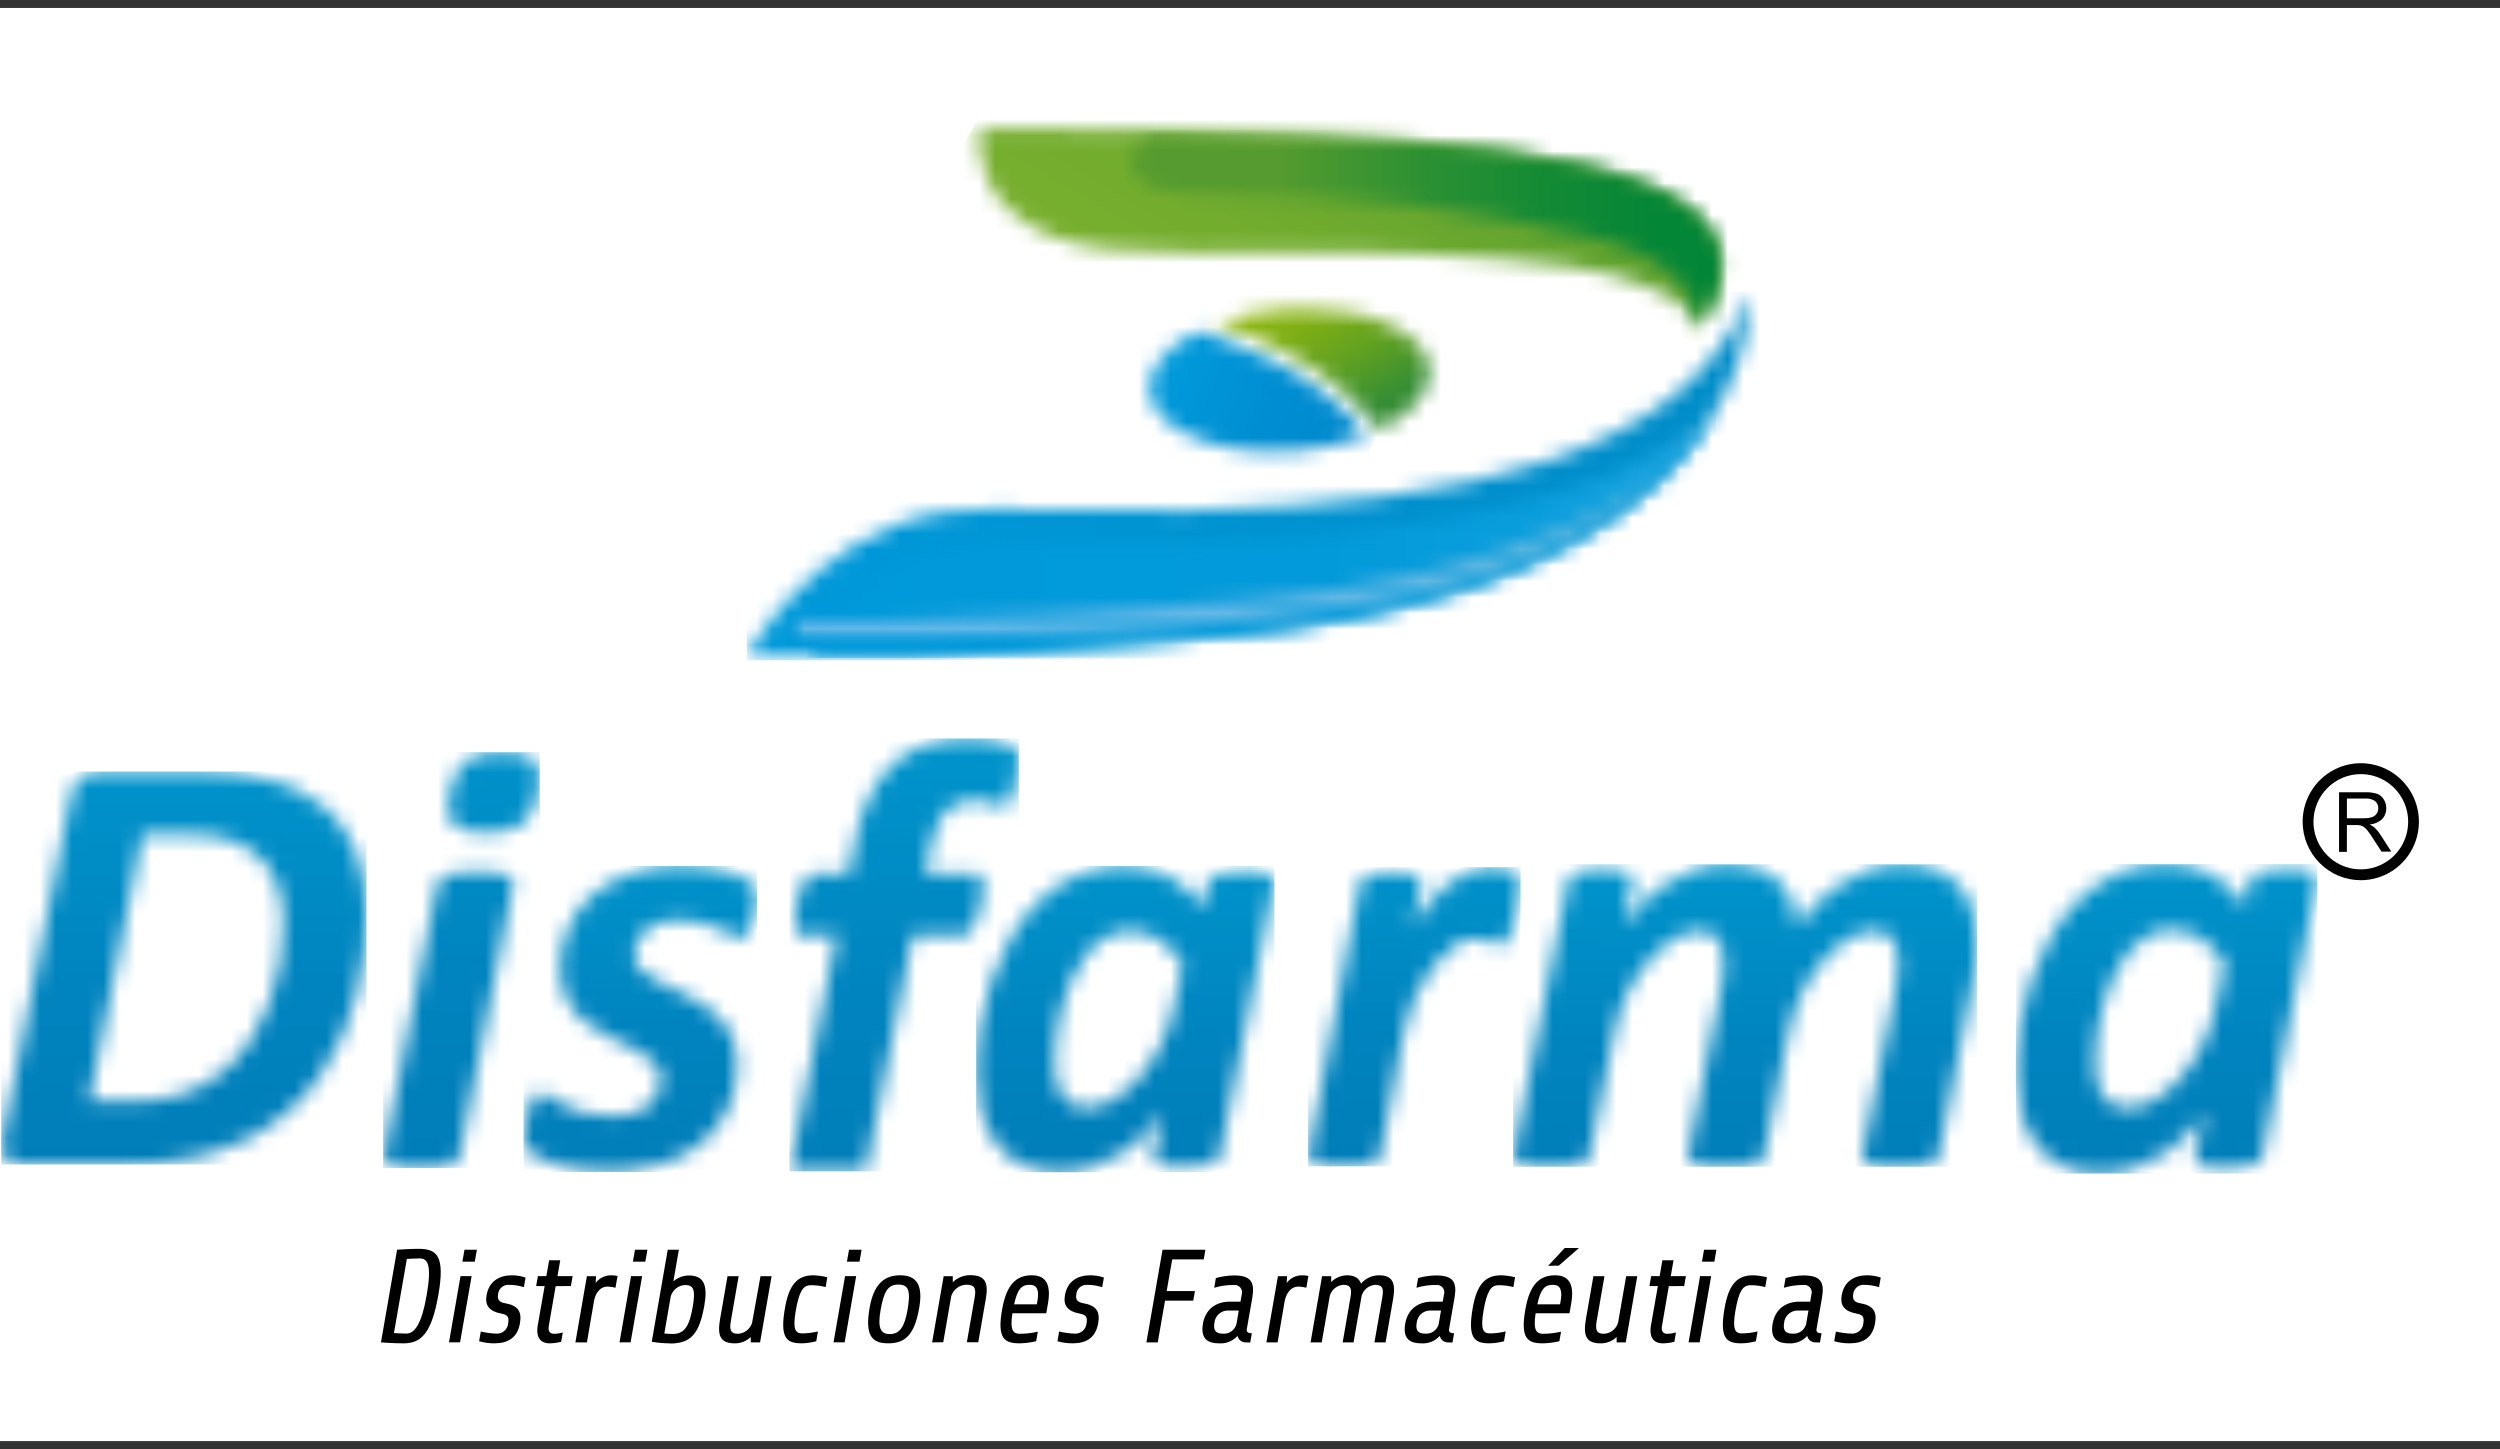 <svg width="157" height="91" viewBox="0 0 157 91" fill="none" xmlns="http://www.w3.org/2000/svg">
<rect x="0" y="0" width="157" height="91" fill="#333333" stroke="none"/>
<rect width="157" height="90" transform="translate(0 0.5)" fill="white"/>
<g clip-path="url(#clip0_275_6466)">
<mask id="mask0_275_6466" style="mask-type:luminance" maskUnits="userSpaceOnUse" x="-89" y="-119" width="330" height="331">
<path d="M240.189 -118.979H-88.189V211.401H240.189V-118.979Z" fill="white"/>
</mask>
<g mask="url(#mask0_275_6466)">
<mask id="mask1_275_6466" style="mask-type:luminance" maskUnits="userSpaceOnUse" x="72" y="20" width="14" height="9">
<path d="M72.169 24.527C72.349 26.988 76.441 28.692 81.303 28.331C82.86 28.228 84.392 27.893 85.852 27.338C82.632 23.078 76.762 21.219 75.237 20.794C73.266 21.761 72.073 23.116 72.172 24.527" fill="white"/>
</mask>
<g mask="url(#mask1_275_6466)">
<path d="M74.431 15.569L69.106 27.338L83.479 33.922L88.804 22.154L74.431 15.569Z" fill="url(#paint0_linear_275_6466)"/>
</g>
<mask id="mask2_275_6466" style="mask-type:luminance" maskUnits="userSpaceOnUse" x="76" y="19" width="14" height="9">
<path d="M80.65 19.415C79.199 19.514 77.768 19.81 76.397 20.296C83.96 22.732 86.591 27.005 86.596 27.01C88.632 26.041 89.88 24.66 89.783 23.217C89.619 20.977 86.219 19.365 81.942 19.365C81.52 19.365 81.089 19.381 80.65 19.413" fill="white"/>
</mask>
<g mask="url(#mask2_275_6466)">
<path d="M86.515 13.49L73.106 21.279L79.769 32.891L93.179 25.102L86.515 13.49Z" fill="url(#paint1_linear_275_6466)"/>
</g>
<mask id="mask3_275_6466" style="mask-type:luminance" maskUnits="userSpaceOnUse" x="46" y="18" width="64" height="24">
<path d="M74.848 32.04C71.989 32.117 69.283 32.065 66.892 32.012C63.529 31.937 60.793 31.862 59.136 32.15C50.904 33.595 46.9 41.194 46.9 41.194C62.126 41.471 67.26 40.586 73.978 40.15C111.573 37.701 109.857 18.321 109.857 18.321C106.135 28.75 91.573 31.587 74.848 32.04Z" fill="white"/>
</mask>
<g mask="url(#mask3_275_6466)">
<path d="M111.571 18.321H46.9V41.471H111.571V18.321Z" fill="url(#paint2_linear_275_6466)"/>
</g>
<mask id="mask4_275_6466" style="mask-type:luminance" maskUnits="userSpaceOnUse" x="50" y="25" width="58" height="17">
<path d="M75.299 34.058C72.471 34.166 69.796 34.13 67.442 34.095C64.246 34.047 61.645 34.001 60.067 34.316C55.106 35.3 52.186 38.767 50.699 41.245C63.046 41.322 67.862 40.549 73.979 40.143C95.814 38.723 104.389 31.593 107.743 25.862C100.956 31.796 87.937 33.571 75.303 34.058" fill="white"/>
</mask>
<g mask="url(#mask4_275_6466)">
<path d="M107.739 25.862H50.699V41.319H107.739V25.862Z" fill="url(#paint3_linear_275_6466)"/>
</g>
<mask id="mask5_275_6466" style="mask-type:luminance" maskUnits="userSpaceOnUse" x="49" y="28" width="57" height="13">
<path d="M78.148 37.716C58.277 39.397 50.127 38.952 50.127 38.952L49.406 40.09C49.406 40.09 63.59 40.569 78.201 38.917C86.605 37.967 97.621 36.542 105.005 28.937C103.692 30.23 96.741 36.146 78.144 37.716M105.005 28.937C105.169 28.776 105.246 28.686 105.246 28.686L105.005 28.937Z" fill="white"/>
</mask>
<g mask="url(#mask5_275_6466)">
<mask id="mask6_275_6466" style="mask-type:luminance" maskUnits="userSpaceOnUse" x="49" y="28" width="57" height="13">
<path d="M105.25 28.686H49.41V40.569H105.25V28.686Z" fill="white"/>
</mask>
<g mask="url(#mask6_275_6466)">
<mask id="mask7_275_6466" style="mask-type:luminance" maskUnits="userSpaceOnUse" x="49" y="28" width="57" height="13">
<path d="M105.25 28.686H49.41V40.569H105.25V28.686Z" fill="white"/>
</mask>
<g mask="url(#mask7_275_6466)">
<path d="M105.25 28.686H49.41V40.569H105.25V28.686Z" fill="url(#paint4_linear_275_6466)"/>
</g>
</g>
</g>
<mask id="mask8_275_6466" style="mask-type:luminance" maskUnits="userSpaceOnUse" x="61" y="8" width="48" height="13">
<path d="M61.551 8.068C61.551 8.171 61.093 10.848 63.16 12.94C66.406 16.224 70.798 15.966 83.27 15.849C91.066 15.779 98.907 16.592 101.162 17.241C107.789 19.151 106.416 21.089 106.635 20.765C112.568 11.649 99.814 9.312 82.015 8.475C74.371 8.121 67.116 8.07 63.661 8.07C62.326 8.07 61.56 8.07 61.56 8.07" fill="white"/>
</mask>
<g mask="url(#mask8_275_6466)">
<path d="M73.95 -14.359L55.477 17.833L99.683 43.511L118.157 11.319L73.95 -14.359Z" fill="url(#paint5_linear_275_6466)"/>
</g>
<mask id="mask9_275_6466" style="mask-type:luminance" maskUnits="userSpaceOnUse" x="71" y="8" width="38" height="13">
<path d="M76 12.198C86.108 12.187 92.697 13.255 99.687 14.806C106.785 16.383 106.732 19.871 106.607 20.704C106.607 20.801 106.581 20.823 106.623 20.757C112.555 11.64 99.801 9.304 82.003 8.467C78.524 8.306 75.127 8.207 72.13 8.147C70.621 9.958 69.965 12.204 76 12.198Z" fill="white"/>
</mask>
<g mask="url(#mask9_275_6466)">
<mask id="mask10_275_6466" style="mask-type:luminance" maskUnits="userSpaceOnUse" x="69" y="8" width="44" height="13">
<path d="M112.55 8.147H69.959V20.823H112.55V8.147Z" fill="white"/>
</mask>
<g mask="url(#mask10_275_6466)">
<mask id="mask11_275_6466" style="mask-type:luminance" maskUnits="userSpaceOnUse" x="69" y="8" width="44" height="13">
<path d="M112.55 8.147H69.959V20.823H112.55V8.147Z" fill="white"/>
</mask>
<g mask="url(#mask11_275_6466)">
<path d="M112.55 8.147H69.959V20.823H112.55V8.147Z" fill="url(#paint6_linear_275_6466)"/>
</g>
</g>
</g>
<mask id="mask12_275_6466" style="mask-type:luminance" maskUnits="userSpaceOnUse" x="0" y="48" width="24" height="26">
<path d="M8.948 52.378H11.546C12.812 52.378 13.82 52.519 14.572 52.799C15.267 53.043 15.899 53.441 16.422 53.962C16.904 54.462 17.261 55.071 17.463 55.737C17.683 56.459 17.792 57.211 17.785 57.966C17.784 58.81 17.714 59.652 17.577 60.484C17.438 61.35 17.212 62.2 16.905 63.021C16.594 63.847 16.193 64.636 15.71 65.373C15.225 66.115 14.63 66.777 13.945 67.338C13.231 67.92 12.422 68.373 11.555 68.677C10.475 69.029 9.343 69.193 8.208 69.164H5.592L8.948 52.378ZM6.294 48.451C5.866 48.443 5.447 48.574 5.099 48.824C4.73 49.124 4.494 49.558 4.442 50.033L0.149 71.54C0.087 71.79 0.077 72.049 0.121 72.302C0.153 72.485 0.239 72.655 0.366 72.789C0.492 72.914 0.65 73.003 0.821 73.047C1.01 73.099 1.204 73.124 1.399 73.124H7.641C9.143 73.146 10.643 73.005 12.115 72.703C13.284 72.456 14.417 72.066 15.491 71.54C16.448 71.066 17.338 70.466 18.138 69.756C18.881 69.095 19.546 68.349 20.119 67.534C20.669 66.752 21.136 65.915 21.514 65.036C21.881 64.181 22.179 63.297 22.404 62.393C22.62 61.538 22.779 60.669 22.877 59.792C22.97 58.988 23.018 58.179 23.02 57.369C23.044 56.052 22.821 54.742 22.363 53.508C21.947 52.426 21.27 51.466 20.393 50.713C19.43 49.92 18.311 49.342 17.109 49.017C15.811 48.639 14.2 48.448 12.273 48.445L6.294 48.451Z" fill="white"/>
</mask>
<g mask="url(#mask12_275_6466)">
<path d="M23.019 48.453H0.074V73.13H23.019V48.453Z" fill="url(#paint7_linear_275_6466)"/>
</g>
<mask id="mask13_275_6466" style="mask-type:luminance" maskUnits="userSpaceOnUse" x="24" y="47" width="10" height="27">
<path d="M28.832 54.801C28.574 54.828 28.319 54.882 28.072 54.964C27.91 55.014 27.761 55.099 27.634 55.213C27.543 55.304 27.479 55.421 27.453 55.548L24.086 72.582C24.059 72.695 24.073 72.814 24.125 72.917C24.204 73.035 24.322 73.12 24.458 73.157C24.686 73.233 24.922 73.281 25.161 73.3C25.543 73.337 25.928 73.353 26.312 73.349C26.7 73.352 27.087 73.336 27.473 73.3C27.734 73.28 27.992 73.232 28.243 73.157C28.406 73.113 28.556 73.031 28.681 72.917C28.773 72.826 28.836 72.709 28.863 72.582L32.23 55.548C32.255 55.435 32.242 55.317 32.19 55.213C32.111 55.094 31.994 55.006 31.857 54.964C31.631 54.88 31.395 54.825 31.155 54.801C30.772 54.759 30.388 54.74 30.003 54.744C29.612 54.74 29.221 54.759 28.832 54.801ZM30.156 47.374C29.817 47.45 29.498 47.6 29.224 47.815C28.964 48.026 28.756 48.294 28.615 48.599C28.445 48.971 28.324 49.364 28.254 49.768C28.159 50.16 28.12 50.562 28.138 50.964C28.149 51.251 28.253 51.526 28.433 51.748C28.639 51.962 28.905 52.105 29.195 52.158C29.623 52.251 30.06 52.293 30.498 52.284C30.958 52.292 31.417 52.25 31.868 52.158C32.206 52.09 32.524 51.946 32.799 51.737C33.061 51.528 33.27 51.26 33.41 50.953C33.578 50.571 33.699 50.169 33.771 49.757C33.852 49.373 33.887 48.98 33.876 48.588C33.868 48.302 33.767 48.026 33.589 47.804C33.387 47.581 33.12 47.427 32.827 47.363C32.4 47.264 31.963 47.219 31.525 47.229C31.065 47.221 30.606 47.266 30.156 47.363" fill="white"/>
</mask>
<g mask="url(#mask13_275_6466)">
<path d="M33.896 47.237H24.062V73.346H33.896V47.237Z" fill="url(#paint8_linear_275_6466)"/>
</g>
<mask id="mask14_275_6466" style="mask-type:luminance" maskUnits="userSpaceOnUse" x="32" y="54" width="16" height="20">
<path d="M39.575 54.874C38.699 55.166 37.887 55.626 37.185 56.228C36.542 56.787 36.03 57.482 35.685 58.264C35.34 59.058 35.165 59.916 35.173 60.783C35.147 61.5 35.307 62.211 35.637 62.847C35.934 63.377 36.331 63.844 36.806 64.222C37.278 64.594 37.792 64.908 38.338 65.157C38.888 65.413 39.396 65.66 39.871 65.902C40.292 66.112 40.685 66.375 41.04 66.684C41.192 66.82 41.312 66.989 41.392 67.177C41.472 67.365 41.511 67.569 41.504 67.774C41.506 68.082 41.445 68.387 41.325 68.671C41.198 68.959 41.006 69.214 40.764 69.415C40.482 69.647 40.156 69.82 39.805 69.922C39.364 70.05 38.907 70.111 38.448 70.102C37.816 70.118 37.186 70.037 36.578 69.864C36.143 69.732 35.721 69.56 35.317 69.349C35.028 69.198 34.749 69.029 34.481 68.842C34.312 68.71 34.106 68.634 33.892 68.622C33.836 68.626 33.781 68.643 33.731 68.671C33.682 68.699 33.64 68.738 33.608 68.785C33.506 68.916 33.424 69.061 33.362 69.215C33.282 69.406 33.215 69.603 33.163 69.805C33.106 70.025 33.054 70.245 33.01 70.455C32.966 70.664 32.933 70.869 32.916 71.047C32.898 71.193 32.889 71.34 32.887 71.488C32.883 71.637 32.905 71.787 32.953 71.928C33.003 72.05 33.077 72.161 33.172 72.252C33.38 72.432 33.61 72.585 33.855 72.71C34.208 72.896 34.58 73.044 34.965 73.15C35.451 73.289 35.945 73.397 36.445 73.474C38.166 73.739 39.924 73.612 41.589 73.102C42.525 72.804 43.395 72.328 44.151 71.699C44.836 71.115 45.381 70.384 45.745 69.558C46.117 68.714 46.305 67.799 46.296 66.876C46.322 66.158 46.158 65.447 45.821 64.814C45.514 64.277 45.107 63.804 44.624 63.42C44.146 63.039 43.624 62.718 43.069 62.464C42.51 62.211 41.992 61.967 41.513 61.73C41.086 61.524 40.684 61.268 40.315 60.968C40.164 60.852 40.041 60.701 39.957 60.529C39.873 60.357 39.83 60.167 39.831 59.975C39.831 59.679 39.892 59.386 40.011 59.116C40.132 58.848 40.311 58.61 40.534 58.42C40.788 58.207 41.081 58.048 41.397 57.951C41.781 57.831 42.181 57.773 42.583 57.779C43.086 57.771 43.587 57.829 44.074 57.951C44.454 58.05 44.825 58.181 45.184 58.343C45.502 58.488 45.769 58.623 45.992 58.744C46.167 58.851 46.365 58.913 46.57 58.924C46.721 58.924 46.857 58.814 46.977 58.592C47.11 58.34 47.215 58.074 47.29 57.799C47.378 57.502 47.444 57.198 47.489 56.891C47.528 56.667 47.55 56.441 47.557 56.213C47.569 56.094 47.556 55.973 47.518 55.859C47.481 55.745 47.419 55.641 47.338 55.552C47.154 55.374 46.939 55.232 46.703 55.134C46.366 54.978 46.017 54.85 45.659 54.751C45.217 54.628 44.767 54.535 44.313 54.473C43.8 54.404 43.283 54.369 42.765 54.37C41.682 54.353 40.605 54.518 39.575 54.856" fill="white"/>
</mask>
<g mask="url(#mask14_275_6466)">
<path d="M47.549 54.387H32.877V73.598H47.549V54.387Z" fill="url(#paint9_linear_275_6466)"/>
</g>
<mask id="mask15_275_6466" style="mask-type:luminance" maskUnits="userSpaceOnUse" x="61" y="54" width="20" height="20">
<path d="M67.226 69.305C66.974 69.146 66.765 68.926 66.62 68.664C66.46 68.38 66.354 68.07 66.307 67.748C66.248 67.387 66.219 67.023 66.222 66.657C66.224 66.086 66.265 65.515 66.344 64.948C66.426 64.328 66.552 63.714 66.723 63.111C66.896 62.512 67.116 61.927 67.38 61.363C67.62 60.834 67.922 60.337 68.282 59.883C68.606 59.469 69.006 59.122 69.459 58.858C69.905 58.604 70.409 58.472 70.922 58.477C71.584 58.463 72.235 58.646 72.793 59.004C73.392 59.416 73.894 59.954 74.265 60.581L73.724 63.171C73.554 64.031 73.27 64.863 72.879 65.647C72.521 66.377 72.07 67.058 71.539 67.673C71.073 68.218 70.521 68.683 69.906 69.049C69.391 69.367 68.801 69.542 68.196 69.556C67.857 69.57 67.52 69.487 67.226 69.316M67.599 54.999C66.718 55.392 65.914 55.939 65.223 56.614C64.525 57.3 63.926 58.083 63.446 58.938C62.956 59.804 62.549 60.716 62.231 61.66C61.918 62.583 61.683 63.53 61.528 64.492C61.386 65.361 61.313 66.24 61.309 67.12C61.302 67.939 61.383 68.757 61.552 69.558C61.711 70.299 62.008 71.003 62.428 71.633C62.837 72.242 63.392 72.738 64.041 73.076C64.828 73.458 65.696 73.642 66.57 73.611C67.297 73.612 68.02 73.489 68.706 73.247C69.37 73.018 70.004 72.71 70.596 72.329C71.139 71.983 71.637 71.569 72.078 71.098C72.446 70.717 72.754 70.282 72.99 69.807L72.459 72.54C72.431 72.658 72.441 72.781 72.487 72.893C72.551 73.006 72.656 73.089 72.78 73.124C72.975 73.189 73.176 73.231 73.38 73.247C73.699 73.276 74.019 73.289 74.339 73.285C74.905 73.31 75.471 73.252 76.02 73.113C76.368 72.999 76.568 72.809 76.618 72.54L80.013 55.462C80.041 55.349 80.027 55.23 79.974 55.127C79.905 55.022 79.801 54.944 79.681 54.907C79.487 54.839 79.287 54.794 79.083 54.773C78.767 54.738 78.45 54.722 78.133 54.724C77.567 54.7 77.001 54.758 76.452 54.896C76.103 55.013 75.902 55.202 75.852 55.471L75.547 56.98C74.992 56.187 74.265 55.53 73.422 55.059C72.56 54.607 71.6 54.38 70.628 54.398C69.588 54.38 68.555 54.585 67.599 54.999Z" fill="white"/>
</mask>
<g mask="url(#mask15_275_6466)">
<path d="M80.038 54.387H61.301V73.615H80.038V54.387Z" fill="url(#paint10_linear_275_6466)"/>
</g>
<mask id="mask16_275_6466" style="mask-type:luminance" maskUnits="userSpaceOnUse" x="82" y="54" width="14" height="20">
<path d="M92.233 54.744C91.762 54.946 91.32 55.211 90.92 55.532C90.478 55.885 90.074 56.283 89.713 56.72C89.331 57.185 88.996 57.688 88.715 58.222L89.219 55.524C89.244 55.413 89.235 55.297 89.192 55.191C89.136 55.087 89.043 55.009 88.932 54.971C88.755 54.903 88.57 54.859 88.382 54.839C88.081 54.804 87.777 54.789 87.474 54.792C87.165 54.79 86.855 54.805 86.548 54.839C86.334 54.861 86.123 54.905 85.917 54.971C85.778 55.012 85.651 55.088 85.547 55.191C85.464 55.285 85.408 55.4 85.385 55.524L82.183 72.483C82.157 72.595 82.17 72.712 82.22 72.816C82.292 72.931 82.403 73.016 82.533 73.054C82.749 73.128 82.973 73.175 83.201 73.195C83.564 73.231 83.93 73.248 84.295 73.243C84.661 73.246 85.026 73.23 85.39 73.195C85.637 73.174 85.881 73.126 86.119 73.054C86.273 73.008 86.415 72.927 86.532 72.816C86.62 72.724 86.679 72.608 86.703 72.483L88.144 64.865C88.424 63.368 89.047 61.959 89.965 60.748C90.338 60.252 90.781 59.814 91.279 59.446C91.654 59.147 92.114 58.974 92.592 58.951C92.775 58.949 92.957 58.972 93.133 59.019C93.288 59.063 93.431 59.107 93.571 59.151C93.711 59.195 93.823 59.239 93.93 59.286C94.032 59.329 94.142 59.351 94.254 59.352C94.385 59.352 94.508 59.261 94.624 59.085C94.754 58.87 94.857 58.64 94.93 58.4C95.02 58.123 95.099 57.821 95.171 57.499C95.243 57.178 95.305 56.863 95.353 56.559C95.401 56.255 95.436 55.988 95.46 55.761C95.484 55.535 95.497 55.374 95.497 55.286C95.508 55.156 95.469 55.026 95.388 54.925C95.298 54.85 95.198 54.789 95.09 54.744C94.949 54.682 94.802 54.635 94.652 54.601C94.49 54.563 94.317 54.532 94.131 54.506C93.949 54.482 93.765 54.469 93.582 54.469C93.118 54.473 92.659 54.569 92.233 54.753" fill="white"/>
</mask>
<g mask="url(#mask16_275_6466)">
<path d="M95.492 54.46H82.148V73.25H95.492V54.46Z" fill="url(#paint11_linear_275_6466)"/>
</g>
<mask id="mask17_275_6466" style="mask-type:luminance" maskUnits="userSpaceOnUse" x="95" y="54" width="30" height="20">
<path d="M117.375 54.632C116.727 54.862 116.109 55.169 115.532 55.546C114.978 55.905 114.464 56.324 113.999 56.794C113.58 57.214 113.205 57.676 112.883 58.175C112.838 57.647 112.718 57.128 112.528 56.634C112.35 56.169 112.077 55.746 111.727 55.394C111.346 55.024 110.89 54.742 110.39 54.568C109.772 54.357 109.123 54.257 108.472 54.27C107.766 54.269 107.066 54.389 106.401 54.625C105.749 54.853 105.127 55.16 104.549 55.539C103.997 55.899 103.487 56.321 103.029 56.797C102.624 57.213 102.266 57.673 101.961 58.169L102.515 55.347C102.539 55.239 102.53 55.125 102.489 55.022C102.428 54.912 102.329 54.83 102.211 54.79C102.023 54.722 101.827 54.677 101.628 54.656C101.309 54.62 100.987 54.604 100.665 54.607C100.337 54.605 100.009 54.621 99.682 54.656C99.455 54.679 99.231 54.724 99.012 54.79C98.867 54.832 98.736 54.912 98.631 55.022C98.548 55.117 98.492 55.233 98.469 55.358L95.046 72.507C95.018 72.62 95.031 72.739 95.083 72.842C95.162 72.96 95.281 73.046 95.418 73.082C95.647 73.159 95.884 73.207 96.125 73.228C96.422 73.258 96.808 73.276 97.278 73.276C97.749 73.276 98.126 73.258 98.443 73.228C98.705 73.205 98.964 73.157 99.216 73.082C99.378 73.037 99.528 72.955 99.654 72.842C99.747 72.752 99.81 72.635 99.835 72.507L101.394 64.746C101.556 63.903 101.836 63.087 102.226 62.323C102.585 61.603 103.034 60.931 103.561 60.325C104.016 59.796 104.547 59.34 105.138 58.971C105.61 58.661 106.157 58.488 106.72 58.471C107.281 58.471 107.676 58.654 107.907 59.019C108.149 59.441 108.268 59.924 108.248 60.411C108.248 60.716 108.232 61.022 108.2 61.325C108.17 61.633 108.116 61.938 108.038 62.237L106.016 72.514C106.001 72.57 105.998 72.629 106.006 72.686C106.015 72.744 106.034 72.799 106.064 72.849C106.145 72.964 106.262 73.048 106.396 73.089C106.622 73.165 106.856 73.214 107.093 73.234C107.393 73.265 107.771 73.283 108.231 73.283C108.691 73.283 109.091 73.265 109.404 73.234C109.666 73.211 109.925 73.162 110.177 73.089C110.34 73.045 110.49 72.962 110.615 72.849C110.708 72.758 110.771 72.642 110.797 72.514L112.34 64.746C112.502 63.903 112.782 63.087 113.172 62.323C113.531 61.603 113.98 60.931 114.507 60.325C114.962 59.796 115.493 59.34 116.084 58.971C116.556 58.66 117.105 58.487 117.669 58.471C118.24 58.471 118.638 58.658 118.862 59.028C119.102 59.475 119.217 59.98 119.194 60.488C119.196 60.783 119.177 61.077 119.137 61.369C119.1 61.658 119.054 61.948 119.004 62.25L116.961 72.527C116.942 72.582 116.934 72.64 116.939 72.698C116.944 72.756 116.961 72.812 116.99 72.862C117.071 72.977 117.188 73.061 117.323 73.102C117.552 73.179 117.789 73.228 118.03 73.247C118.336 73.278 118.717 73.296 119.177 73.296C119.637 73.296 120.039 73.278 120.35 73.247C120.612 73.224 120.871 73.175 121.123 73.102C121.29 73.059 121.444 72.977 121.572 72.862C121.665 72.772 121.728 72.655 121.754 72.527L123.853 61.942C123.95 61.482 124.023 61.017 124.072 60.55C124.121 60.111 124.146 59.67 124.149 59.228V59.147C124.151 58.507 124.067 57.87 123.899 57.253C123.747 56.682 123.474 56.151 123.098 55.698C122.702 55.238 122.201 54.882 121.638 54.66C120.921 54.391 120.159 54.264 119.394 54.286C118.698 54.285 118.007 54.405 117.351 54.64" fill="white"/>
</mask>
<g mask="url(#mask17_275_6466)">
<path d="M124.166 54.277H95.023V73.274H124.166V54.277Z" fill="url(#paint12_linear_275_6466)"/>
</g>
<mask id="mask18_275_6466" style="mask-type:luminance" maskUnits="userSpaceOnUse" x="-89" y="-119" width="330" height="331">
<path d="M240.189 -118.979H-88.189V211.401H240.189V-118.979Z" fill="white"/>
</mask>
<g mask="url(#mask18_275_6466)">
<path d="M148.257 55.277C148.979 55.277 149.685 55.061 150.286 54.658C150.887 54.254 151.355 53.68 151.631 53.008C151.907 52.337 151.979 51.598 151.838 50.886C151.697 50.173 151.349 49.518 150.838 49.005C150.327 48.491 149.677 48.141 148.968 48C148.26 47.858 147.525 47.931 146.858 48.21C146.191 48.488 145.621 48.959 145.22 49.564C144.819 50.168 144.605 50.879 144.605 51.605C144.607 52.579 144.992 53.513 145.676 54.201C146.361 54.889 147.289 55.276 148.257 55.277ZM148.257 48.614C148.845 48.614 149.42 48.789 149.909 49.117C150.398 49.446 150.78 49.913 151.005 50.459C151.231 51.006 151.29 51.607 151.175 52.188C151.061 52.768 150.778 53.301 150.362 53.72C149.946 54.138 149.417 54.423 148.84 54.539C148.263 54.654 147.665 54.595 147.122 54.369C146.579 54.143 146.114 53.759 145.787 53.267C145.461 52.775 145.286 52.197 145.286 51.605C145.287 50.813 145.6 50.053 146.157 49.492C146.714 48.931 147.469 48.615 148.257 48.614Z" fill="black"/>
<path d="M147.385 51.815H147.954C148.046 51.811 148.138 51.817 148.228 51.832C148.306 51.852 148.38 51.886 148.447 51.931C148.543 52 148.627 52.084 148.696 52.18C148.791 52.299 148.915 52.471 149.051 52.696L149.557 53.48H150.174L149.517 52.462C149.403 52.28 149.266 52.112 149.11 51.964C149.02 51.89 148.921 51.828 148.815 51.779C149.109 51.757 149.388 51.635 149.605 51.434C149.772 51.255 149.863 51.018 149.859 50.773C149.861 50.575 149.808 50.38 149.706 50.211C149.612 50.049 149.467 49.923 149.294 49.854C149.049 49.778 148.793 49.744 148.537 49.755H146.893V53.499H147.383L147.385 51.815ZM147.385 50.149H148.561C148.776 50.132 148.99 50.192 149.165 50.319C149.227 50.374 149.277 50.441 149.31 50.518C149.343 50.594 149.358 50.676 149.355 50.76C149.356 50.879 149.322 50.995 149.257 51.094C149.187 51.198 149.086 51.275 148.968 51.315C148.798 51.369 148.62 51.392 148.443 51.385H147.385V50.149Z" fill="black"/>
</g>
<mask id="mask19_275_6466" style="mask-type:luminance" maskUnits="userSpaceOnUse" x="126" y="54" width="20" height="20">
<path d="M132.587 69.338C132.332 69.177 132.12 68.954 131.971 68.691C131.813 68.402 131.705 68.089 131.654 67.763C131.596 67.399 131.567 67.031 131.569 66.662C131.572 66.084 131.614 65.506 131.693 64.933C131.777 64.306 131.905 63.686 132.079 63.078C132.25 62.474 132.47 61.885 132.735 61.316C132.977 60.782 133.283 60.279 133.646 59.819C133.976 59.403 134.38 59.053 134.837 58.786C135.287 58.528 135.797 58.394 136.315 58.4C136.983 58.386 137.641 58.571 138.206 58.931C138.81 59.349 139.317 59.893 139.693 60.526L139.156 63.131C138.984 64 138.696 64.842 138.3 65.633C137.938 66.371 137.484 67.058 136.947 67.68C136.478 68.232 135.92 68.701 135.297 69.069C134.776 69.391 134.18 69.568 133.57 69.582C133.227 69.597 132.888 69.513 132.591 69.342M132.965 54.876C132.073 55.272 131.257 55.824 130.557 56.508C129.851 57.2 129.247 57.99 128.762 58.854C128.265 59.73 127.854 60.652 127.534 61.607C127.219 62.54 126.981 63.498 126.822 64.47C126.68 65.348 126.607 66.235 126.604 67.124C126.601 67.956 126.688 68.785 126.862 69.598C127.02 70.346 127.317 71.056 127.738 71.692C128.151 72.309 128.713 72.81 129.371 73.151C130.165 73.538 131.041 73.724 131.923 73.692C132.658 73.693 133.388 73.569 134.082 73.325C134.753 73.094 135.395 72.782 135.993 72.397C136.542 72.047 137.045 71.629 137.49 71.153C137.862 70.768 138.172 70.328 138.412 69.849L137.874 72.611C137.847 72.73 137.857 72.854 137.902 72.968C137.97 73.077 138.076 73.156 138.2 73.188C138.395 73.257 138.598 73.299 138.804 73.314C139.127 73.343 139.451 73.356 139.776 73.353C140.347 73.377 140.918 73.318 141.473 73.179C141.825 73.062 142.026 72.871 142.079 72.6L145.514 55.334C145.541 55.22 145.528 55.1 145.477 54.995C145.408 54.885 145.302 54.803 145.179 54.764C144.983 54.695 144.779 54.649 144.572 54.627C144.254 54.593 143.934 54.578 143.614 54.581C143.042 54.557 142.47 54.615 141.915 54.753C141.563 54.869 141.362 55.063 141.311 55.334L141.004 56.858C140.441 56.057 139.706 55.393 138.852 54.918C137.982 54.463 137.011 54.236 136.03 54.257C134.977 54.239 133.933 54.446 132.965 54.865" fill="white"/>
</mask>
<g mask="url(#mask19_275_6466)">
<path d="M145.532 54.27H126.598V73.699H145.532V54.27Z" fill="url(#paint13_linear_275_6466)"/>
</g>
<mask id="mask20_275_6466" style="mask-type:luminance" maskUnits="userSpaceOnUse" x="49" y="46" width="15" height="28">
<path d="M58.084 46.788C57.322 47.052 56.625 47.475 56.039 48.031C55.431 48.621 54.935 49.318 54.577 50.088C54.153 50.993 53.848 51.951 53.671 52.936L53.309 54.839H51.206C51.124 54.837 51.043 54.853 50.968 54.884C50.892 54.916 50.824 54.962 50.768 55.022C50.636 55.16 50.524 55.316 50.433 55.484C50.326 55.685 50.242 55.898 50.185 56.118C50.122 56.356 50.067 56.59 50.023 56.821C49.98 57.039 49.948 57.26 49.927 57.482C49.907 57.687 49.899 57.854 49.899 57.982C49.878 58.198 49.921 58.416 50.023 58.607C50.066 58.662 50.122 58.705 50.185 58.733C50.249 58.761 50.318 58.772 50.387 58.766H52.528L49.642 73.23C49.618 73.344 49.594 73.45 49.57 73.562H54.362L57.311 58.766H60.457C60.531 58.764 60.604 58.746 60.672 58.715C60.739 58.683 60.799 58.639 60.849 58.583C60.98 58.445 61.087 58.286 61.164 58.112C61.26 57.905 61.343 57.694 61.414 57.477C61.489 57.247 61.553 57.012 61.604 56.775C61.652 56.557 61.687 56.336 61.709 56.114C61.729 55.909 61.738 55.742 61.738 55.614C61.753 55.411 61.713 55.208 61.624 55.026C61.579 54.962 61.518 54.912 61.447 54.88C61.376 54.847 61.298 54.835 61.221 54.843H58.112L58.399 53.381C58.484 52.896 58.612 52.419 58.782 51.958C58.91 51.605 59.098 51.276 59.336 50.986C59.546 50.742 59.812 50.554 60.111 50.438C60.452 50.317 60.812 50.258 61.173 50.266C61.388 50.264 61.602 50.283 61.812 50.324C62.011 50.363 62.187 50.403 62.338 50.449C62.489 50.495 62.629 50.535 62.749 50.575C62.845 50.607 62.946 50.626 63.047 50.63C63.106 50.625 63.162 50.606 63.212 50.574C63.262 50.543 63.304 50.5 63.334 50.449C63.435 50.3 63.515 50.138 63.572 49.967C63.645 49.756 63.706 49.541 63.754 49.324C63.804 49.092 63.846 48.868 63.877 48.65C63.907 48.431 63.936 48.236 63.956 48.064C63.975 47.892 63.984 47.764 63.984 47.687C63.986 47.545 63.97 47.403 63.936 47.264C63.909 47.16 63.853 47.067 63.774 46.995C63.649 46.895 63.505 46.82 63.351 46.775C63.121 46.691 62.885 46.624 62.644 46.575C62.348 46.513 62.048 46.467 61.747 46.438C61.414 46.407 61.09 46.392 60.753 46.392C59.846 46.378 58.944 46.517 58.084 46.804" fill="white"/>
</mask>
<g mask="url(#mask20_275_6466)">
<path d="M63.984 46.377H49.572V73.562H63.984V46.377Z" fill="url(#paint14_linear_275_6466)"/>
</g>
<mask id="mask21_275_6466" style="mask-type:luminance" maskUnits="userSpaceOnUse" x="-89" y="-119" width="330" height="331">
<path d="M240.189 -118.979H-88.189V211.401H240.189V-118.979Z" fill="white"/>
</mask>
<g mask="url(#mask21_275_6466)">
<path d="M25.342 84.362C24.703 84.362 23.924 84.302 23.924 84.302L24.937 78.483C24.937 78.483 25.71 78.426 26.275 78.426C27.433 78.426 27.959 78.849 27.532 81.302C27.105 83.756 26.437 84.362 25.342 84.362ZM26.352 79.029C26.047 79.029 25.55 79.062 25.55 79.062L24.74 83.716C24.74 83.716 25.178 83.749 25.522 83.749C26.03 83.749 26.474 83.177 26.792 81.355C27.138 79.373 26.844 79.029 26.354 79.029" fill="black"/>
<path d="M29.038 79.232L29.169 78.483H29.949L29.817 79.232H29.038ZM28.197 84.298L28.92 80.141H29.618L28.893 84.298H28.197Z" fill="black"/>
<path d="M31.049 84.361C30.724 84.364 30.4 84.319 30.088 84.229L30.193 83.621C30.527 83.698 30.868 83.743 31.211 83.754C31.382 83.754 31.547 83.692 31.676 83.579C31.804 83.466 31.887 83.309 31.909 83.139C31.979 82.74 31.909 82.573 31.504 82.498C30.692 82.348 30.449 81.959 30.556 81.344C30.712 80.445 31.373 80.088 32.152 80.088C32.442 80.091 32.73 80.138 33.006 80.23L32.901 80.835C32.604 80.74 32.295 80.69 31.984 80.688C31.897 80.679 31.809 80.688 31.726 80.715C31.642 80.741 31.565 80.784 31.499 80.842C31.433 80.899 31.379 80.97 31.341 81.049C31.302 81.128 31.281 81.214 31.277 81.302C31.224 81.611 31.358 81.784 31.715 81.842C32.542 81.983 32.778 82.375 32.654 83.097C32.492 84.02 31.892 84.361 31.055 84.361" fill="black"/>
<path d="M34.896 80.769L34.458 83.306C34.43 83.463 34.443 83.762 34.789 83.762C34.976 83.76 35.162 83.732 35.343 83.681L35.242 84.262C35.006 84.325 34.763 84.358 34.519 84.362C33.863 84.362 33.659 83.888 33.766 83.26L34.204 80.765H33.67L33.779 80.141H34.311L34.486 79.144H35.183L35.01 80.141H35.96L35.852 80.765L34.896 80.769Z" fill="black"/>
<path d="M36.135 84.302L36.857 80.146H37.433L37.407 80.571C37.516 80.424 37.657 80.304 37.82 80.22C37.982 80.137 38.161 80.092 38.344 80.089C38.491 80.083 38.638 80.097 38.782 80.13L38.652 80.871C38.496 80.827 38.335 80.802 38.173 80.796C37.632 80.796 37.365 81.293 37.297 81.743L36.859 84.302H36.135Z" fill="black"/>
<path d="M39.747 79.232L39.878 78.483H40.658L40.526 79.232H39.747ZM38.906 84.298L39.629 80.141H40.327L39.602 84.298H38.906Z" fill="black"/>
<path d="M42.068 84.362C41.687 84.362 41.306 84.329 40.93 84.262L41.934 78.483H42.633L42.289 80.465C42.562 80.233 42.906 80.103 43.263 80.1C44.222 80.1 44.45 80.732 44.235 81.969C43.918 83.791 43.373 84.373 42.068 84.373M42.125 81.403L41.72 83.74C41.897 83.764 42.075 83.775 42.254 83.773C43.033 83.773 43.307 83.198 43.506 82.053C43.69 80.996 43.552 80.699 43.027 80.699C42.822 80.707 42.626 80.779 42.464 80.906C42.302 81.032 42.184 81.206 42.125 81.403Z" fill="black"/>
<path d="M47.149 84.302V83.963C47.015 84.094 46.856 84.196 46.683 84.265C46.509 84.333 46.324 84.366 46.137 84.362C45.227 84.362 45.043 83.87 45.218 82.857L45.688 80.146H46.387L45.901 82.939C45.809 83.463 45.848 83.762 46.339 83.762C46.539 83.753 46.731 83.683 46.89 83.561C47.049 83.439 47.168 83.271 47.23 83.08L47.759 80.146H48.456L47.733 84.302H47.149Z" fill="black"/>
<path d="M51.262 84.229C50.963 84.311 50.655 84.356 50.345 84.361C49.401 84.361 48.963 84.046 49.296 82.141C49.554 80.652 50.095 80.088 51.08 80.088C51.376 80.099 51.669 80.14 51.956 80.212L51.849 80.829C51.545 80.748 51.232 80.709 50.918 80.712C50.441 80.712 50.189 81.077 49.975 82.309C49.76 83.54 49.975 83.738 50.391 83.738C50.719 83.735 51.046 83.692 51.365 83.613L51.262 84.229Z" fill="black"/>
<path d="M53.188 79.232L53.318 78.483H54.108L53.977 79.232H53.188ZM52.346 84.298L53.07 80.141H53.767L53.044 84.298H52.346Z" fill="black"/>
<path d="M55.781 84.361C54.766 84.361 54.306 83.888 54.61 82.141C54.855 80.729 55.46 80.088 56.526 80.088C57.592 80.088 57.973 80.729 57.725 82.141C57.423 83.888 56.799 84.361 55.781 84.361ZM56.423 80.67C55.766 80.67 55.508 81.086 55.302 82.267C55.114 83.346 55.267 83.78 55.882 83.78C56.497 83.78 56.804 83.339 56.992 82.267C57.196 81.086 57.08 80.67 56.423 80.67Z" fill="black"/>
<path d="M58.537 84.302L59.262 80.146H59.835V80.52C60.13 80.237 60.522 80.079 60.93 80.08C61.865 80.08 62.088 80.536 61.913 81.551L61.436 84.293H60.72L61.212 81.467C61.302 80.943 61.234 80.679 60.685 80.679C60.475 80.685 60.272 80.756 60.103 80.882C59.934 81.008 59.808 81.183 59.741 81.384L59.236 84.293L58.537 84.302Z" fill="black"/>
<path d="M63.578 82.474C63.412 83.575 63.642 83.762 64.053 83.762C64.431 83.759 64.806 83.714 65.174 83.63L65.071 84.229C64.73 84.31 64.38 84.355 64.029 84.361C63.088 84.361 62.602 84.077 62.935 82.225C63.202 80.683 63.81 80.088 64.798 80.088C65.741 80.088 66.004 80.749 65.814 81.85L65.704 82.474H63.578ZM63.686 81.91H65.113L65.152 81.69C65.262 81.058 65.152 80.685 64.671 80.685C64.145 80.685 63.894 80.959 63.686 81.917" fill="black"/>
<path d="M67.369 84.361C67.044 84.364 66.721 84.319 66.408 84.229L66.513 83.621C66.847 83.698 67.189 83.743 67.531 83.754C67.702 83.754 67.867 83.692 67.996 83.579C68.125 83.466 68.208 83.309 68.23 83.139C68.3 82.74 68.23 82.573 67.825 82.498C67.012 82.348 66.769 81.959 66.877 81.344C67.032 80.445 67.693 80.088 68.473 80.088C68.763 80.091 69.051 80.138 69.326 80.23L69.215 80.835C68.918 80.739 68.609 80.69 68.297 80.688C68.21 80.679 68.123 80.688 68.039 80.715C67.956 80.741 67.879 80.784 67.813 80.842C67.746 80.899 67.693 80.97 67.654 81.049C67.616 81.128 67.594 81.214 67.59 81.302C67.538 81.611 67.671 81.784 68.028 81.842C68.858 81.983 69.092 82.375 68.967 83.097C68.805 84.02 68.206 84.361 67.369 84.361Z" fill="black"/>
<path d="M73.614 79.091L73.268 81.078H75.041L74.936 81.683H73.163L72.708 84.304H71.994L73.008 78.483H75.698L75.593 79.091H73.614Z" fill="black"/>
<path d="M78.259 84.302C78.135 84.31 78.012 84.274 77.913 84.199C77.813 84.124 77.744 84.016 77.716 83.895C77.57 84.057 77.39 84.183 77.188 84.264C76.986 84.345 76.768 84.378 76.552 84.362C75.954 84.362 75.365 84.161 75.544 83.13C75.7 82.232 76.335 81.743 77.246 81.743H77.902L77.981 81.302C78.005 81.227 78.009 81.146 77.993 81.068C77.978 80.991 77.943 80.918 77.892 80.858C77.841 80.797 77.776 80.751 77.702 80.722C77.629 80.694 77.549 80.685 77.471 80.697C77.058 80.694 76.647 80.753 76.252 80.871L76.357 80.263C76.727 80.158 77.109 80.102 77.493 80.097C78.559 80.097 78.806 80.52 78.649 81.47L78.301 83.463C78.272 83.63 78.353 83.729 78.616 83.729L78.513 84.311L78.259 84.302ZM77.644 83.181L77.795 82.3H77.105C76.895 82.301 76.693 82.381 76.538 82.523C76.383 82.665 76.285 82.861 76.265 83.071C76.177 83.588 76.385 83.754 76.821 83.754C77.003 83.765 77.184 83.713 77.333 83.608C77.483 83.502 77.592 83.348 77.644 83.172" fill="black"/>
<path d="M79.529 84.302L80.254 80.146H80.828L80.803 80.571C80.912 80.424 81.053 80.303 81.216 80.22C81.378 80.136 81.558 80.091 81.74 80.089C81.884 80.084 82.027 80.098 82.167 80.13L82.038 80.87C81.882 80.827 81.722 80.802 81.561 80.796C81.018 80.796 80.751 81.293 80.672 81.743L80.234 84.302H79.529Z" fill="black"/>
<path d="M82.303 84.302L83.025 80.146H83.599V80.511C83.865 80.244 84.224 80.093 84.599 80.088C85.107 80.088 85.363 80.309 85.475 80.613C85.613 80.449 85.785 80.317 85.979 80.226C86.173 80.136 86.384 80.089 86.598 80.088C87.436 80.088 87.668 80.544 87.491 81.56L87.014 84.302H86.316L86.808 81.476C86.9 80.952 86.839 80.688 86.37 80.688C86.171 80.698 85.98 80.772 85.825 80.899C85.67 81.026 85.559 81.198 85.508 81.392L85.002 84.302H84.319L84.809 81.476C84.901 80.952 84.84 80.688 84.371 80.688C84.172 80.698 83.981 80.772 83.826 80.899C83.672 81.026 83.56 81.198 83.509 81.392L83.005 84.302H82.303Z" fill="black"/>
<path d="M90.96 84.302C90.836 84.31 90.714 84.274 90.614 84.199C90.514 84.124 90.445 84.016 90.417 83.895C90.272 84.057 90.091 84.183 89.889 84.264C89.687 84.345 89.469 84.378 89.253 84.362C88.655 84.362 88.066 84.161 88.246 83.13C88.401 82.232 89.036 81.743 89.947 81.743H90.603L90.682 81.302C90.707 81.227 90.711 81.146 90.696 81.068C90.681 80.99 90.646 80.917 90.595 80.856C90.544 80.796 90.478 80.749 90.404 80.721C90.33 80.693 90.25 80.685 90.172 80.697C89.759 80.694 89.349 80.753 88.953 80.871L89.058 80.263C89.428 80.158 89.81 80.102 90.194 80.097C91.26 80.097 91.508 80.52 91.35 81.47L91.002 83.463C90.973 83.63 91.054 83.729 91.317 83.729L91.216 84.311L90.96 84.302ZM90.345 83.181L90.496 82.3H89.809C89.599 82.301 89.396 82.38 89.241 82.522C89.085 82.665 88.988 82.86 88.968 83.071C88.878 83.588 89.086 83.754 89.522 83.754C89.704 83.765 89.885 83.714 90.035 83.608C90.184 83.502 90.294 83.349 90.345 83.172" fill="black"/>
<path d="M94.453 84.229C94.154 84.311 93.846 84.356 93.536 84.361C92.593 84.361 92.155 84.046 92.487 82.141C92.746 80.652 93.287 80.088 94.272 80.088C94.567 80.099 94.861 80.14 95.147 80.212L95.04 80.829C94.736 80.748 94.422 80.709 94.108 80.712C93.632 80.712 93.381 81.077 93.166 82.309C92.952 83.54 93.166 83.738 93.582 83.738C93.911 83.735 94.238 83.692 94.556 83.613L94.453 84.229Z" fill="black"/>
<path d="M96.436 82.474C96.272 83.575 96.499 83.762 96.911 83.762C97.289 83.758 97.665 83.714 98.034 83.63L97.929 84.229C97.588 84.31 97.239 84.354 96.889 84.362C95.945 84.362 95.462 84.077 95.794 82.225C96.061 80.683 96.67 80.089 97.66 80.089C98.603 80.089 98.864 80.749 98.673 81.851L98.564 82.474H96.436ZM96.543 81.91H97.97L98.01 81.69C98.119 81.058 98.01 80.686 97.528 80.686C97.005 80.686 96.751 80.959 96.543 81.917M97.22 79.494L98.268 78.373H99.161L97.892 79.481L97.22 79.494Z" fill="black"/>
<path d="M101.525 84.302V83.963C101.391 84.093 101.233 84.196 101.059 84.264C100.885 84.333 100.7 84.366 100.513 84.362C99.601 84.362 99.419 83.87 99.592 82.857L100.065 80.146H100.761L100.275 82.939C100.185 83.463 100.222 83.762 100.724 83.762C100.923 83.753 101.115 83.683 101.274 83.561C101.433 83.439 101.551 83.271 101.612 83.08L102.123 80.146H102.821L102.098 84.302H101.525Z" fill="black"/>
<path d="M104.803 80.769L104.366 83.306C104.339 83.463 104.352 83.762 104.698 83.762C104.886 83.76 105.072 83.732 105.252 83.681L105.151 84.262C104.916 84.325 104.673 84.358 104.429 84.362C103.772 84.362 103.569 83.888 103.676 83.26L104.114 80.765H103.584L103.693 80.141H104.225L104.398 79.144H105.097L104.924 80.141H105.874L105.767 80.765L104.803 80.769Z" fill="black"/>
<path d="M106.884 79.232L107.013 78.483H107.792L107.663 79.232H106.884ZM106.043 84.298L106.765 80.141H107.462L106.739 84.298H106.043Z" fill="black"/>
<path d="M110.271 84.229C109.972 84.311 109.665 84.356 109.356 84.361C108.412 84.361 107.974 84.046 108.305 82.141C108.563 80.652 109.104 80.088 110.089 80.088C110.384 80.099 110.678 80.14 110.965 80.212L110.857 80.829C110.554 80.748 110.241 80.709 109.927 80.712C109.452 80.712 109.198 81.077 108.986 82.309C108.773 83.54 108.986 83.738 109.402 83.738C109.729 83.734 110.055 83.692 110.374 83.613L110.271 84.229Z" fill="black"/>
<path d="M114.037 84.302C113.913 84.31 113.79 84.274 113.69 84.199C113.591 84.124 113.521 84.016 113.494 83.895C113.348 84.057 113.167 84.183 112.965 84.264C112.763 84.345 112.546 84.378 112.329 84.362C111.729 84.362 111.14 84.161 111.32 83.13C111.478 82.232 112.112 81.743 113.023 81.743H113.68L113.756 81.302C113.781 81.227 113.785 81.146 113.77 81.069C113.755 80.991 113.72 80.918 113.67 80.858C113.619 80.797 113.553 80.75 113.48 80.722C113.406 80.694 113.327 80.685 113.249 80.697C112.835 80.694 112.424 80.753 112.027 80.871L112.134 80.263C112.504 80.157 112.886 80.102 113.27 80.097C114.337 80.097 114.584 80.52 114.426 81.47L114.078 83.463C114.05 83.63 114.131 83.729 114.394 83.729L114.293 84.311L114.037 84.302ZM113.419 83.181L113.573 82.3H112.883C112.673 82.301 112.471 82.381 112.315 82.523C112.16 82.665 112.063 82.861 112.042 83.071C111.953 83.588 112.163 83.754 112.598 83.754C112.781 83.765 112.961 83.714 113.111 83.608C113.26 83.502 113.369 83.349 113.419 83.172" fill="black"/>
<path d="M116.151 84.361C115.826 84.363 115.502 84.319 115.189 84.229L115.295 83.621C115.63 83.698 115.971 83.743 116.315 83.754C116.486 83.754 116.651 83.692 116.779 83.579C116.908 83.466 116.991 83.309 117.013 83.139C117.081 82.74 117.013 82.573 116.606 82.498C115.796 82.348 115.553 81.959 115.658 81.344C115.816 80.445 116.477 80.088 117.256 80.088C117.546 80.091 117.834 80.138 118.11 80.23L118.003 80.835C117.706 80.739 117.397 80.69 117.085 80.688C116.998 80.679 116.911 80.688 116.827 80.715C116.744 80.741 116.667 80.784 116.601 80.842C116.535 80.9 116.482 80.97 116.444 81.049C116.406 81.128 116.384 81.214 116.38 81.302C116.328 81.611 116.461 81.784 116.818 81.842C117.646 81.983 117.882 82.375 117.755 83.097C117.595 84.02 116.996 84.361 116.157 84.361" fill="black"/>
</g>
</g>
</g>
<defs>
<linearGradient id="paint0_linear_275_6466" x1="74.075" y1="22.361" x2="86.553" y2="28.008" gradientUnits="userSpaceOnUse">
<stop stop-color="#0099DA"/>
<stop offset="0.51" stop-color="#008DD1"/>
<stop offset="1" stop-color="#0088CD"/>
</linearGradient>
<linearGradient id="paint1_linear_275_6466" x1="83.283" y1="27.295" x2="77.778" y2="17.817" gradientUnits="userSpaceOnUse">
<stop stop-color="#368E34"/>
<stop offset="0.3" stop-color="#5FA022"/>
<stop offset="0.59" stop-color="#7EAE15"/>
<stop offset="0.83" stop-color="#90B70D"/>
<stop offset="1" stop-color="#97BA0A"/>
</linearGradient>
<linearGradient id="paint2_linear_275_6466" x1="47.071" y1="29.328" x2="110.052" y2="29.328" gradientUnits="userSpaceOnUse">
<stop stop-color="#0099DA"/>
<stop offset="1" stop-color="#008CC8"/>
</linearGradient>
<linearGradient id="paint3_linear_275_6466" x1="48.924" y1="33.913" x2="111.36" y2="33.913" gradientUnits="userSpaceOnUse">
<stop stop-color="#0099DA"/>
<stop offset="0.53" stop-color="#029ADA"/>
<stop offset="0.73" stop-color="#099DDC"/>
<stop offset="0.88" stop-color="#15A2DE"/>
<stop offset="0.99" stop-color="#26A9E2"/>
<stop offset="1" stop-color="#27AAE2"/>
</linearGradient>
<linearGradient id="paint4_linear_275_6466" x1="49.554" y1="34.595" x2="105.394" y2="34.595" gradientUnits="userSpaceOnUse">
<stop stop-color="#63B8E8"/>
<stop offset="0.58" stop-color="#65B8E6"/>
<stop offset="0.88" stop-color="#6ABADE"/>
<stop offset="1" stop-color="#6EBBD8"/>
</linearGradient>
<linearGradient id="paint5_linear_275_6466" x1="92.31" y1="4.667" x2="81.339" y2="23.554" gradientUnits="userSpaceOnUse">
<stop stop-color="#559B2F"/>
<stop offset="0.25" stop-color="#62A32F"/>
<stop offset="0.67" stop-color="#72AC2E"/>
<stop offset="1" stop-color="#78AF2E"/>
</linearGradient>
<linearGradient id="paint6_linear_275_6466" x1="71.189" y1="14.472" x2="109.43" y2="14.472" gradientUnits="userSpaceOnUse">
<stop stop-color="#559B2F"/>
<stop offset="0.24" stop-color="#559B2F"/>
<stop offset="0.3" stop-color="#4A9830"/>
<stop offset="0.49" stop-color="#2A9033"/>
<stop offset="0.68" stop-color="#138A35"/>
<stop offset="0.85" stop-color="#058637"/>
<stop offset="1" stop-color="#008537"/>
</linearGradient>
<linearGradient id="paint7_linear_275_6466" x1="11.222" y1="72.949" x2="11.222" y2="48.272" gradientUnits="userSpaceOnUse">
<stop stop-color="#007EB9"/>
<stop offset="0.46" stop-color="#0084BF"/>
<stop offset="1" stop-color="#0093CB"/>
</linearGradient>
<linearGradient id="paint8_linear_275_6466" x1="27.799" y1="72.49" x2="27.799" y2="46.382" gradientUnits="userSpaceOnUse">
<stop stop-color="#007EB9"/>
<stop offset="0.46" stop-color="#0084BF"/>
<stop offset="1" stop-color="#0093CB"/>
</linearGradient>
<linearGradient id="paint9_linear_275_6466" x1="39.71" y1="73.216" x2="39.71" y2="54.006" gradientUnits="userSpaceOnUse">
<stop stop-color="#007EB9"/>
<stop offset="0.46" stop-color="#0084BF"/>
<stop offset="1" stop-color="#0093CB"/>
</linearGradient>
<linearGradient id="paint10_linear_275_6466" x1="70.856" y1="73.731" x2="70.856" y2="54.503" gradientUnits="userSpaceOnUse">
<stop stop-color="#007EB9"/>
<stop offset="0.46" stop-color="#0084BF"/>
<stop offset="1" stop-color="#0093CB"/>
</linearGradient>
<linearGradient id="paint11_linear_275_6466" x1="88.031" y1="72.608" x2="88.031" y2="53.818" gradientUnits="userSpaceOnUse">
<stop stop-color="#007EB9"/>
<stop offset="0.46" stop-color="#0084BF"/>
<stop offset="1" stop-color="#0093CB"/>
</linearGradient>
<linearGradient id="paint12_linear_275_6466" x1="110.843" y1="74.162" x2="110.843" y2="55.165" gradientUnits="userSpaceOnUse">
<stop stop-color="#007EB9"/>
<stop offset="0.46" stop-color="#0084BF"/>
<stop offset="1" stop-color="#0093CB"/>
</linearGradient>
<linearGradient id="paint13_linear_275_6466" x1="136.546" y1="74.054" x2="136.546" y2="54.626" gradientUnits="userSpaceOnUse">
<stop stop-color="#007EB9"/>
<stop offset="0.46" stop-color="#0084BF"/>
<stop offset="1" stop-color="#0093CB"/>
</linearGradient>
<linearGradient id="paint14_linear_275_6466" x1="58.452" y1="74.763" x2="58.452" y2="47.58" gradientUnits="userSpaceOnUse">
<stop stop-color="#007EB9"/>
<stop offset="0.46" stop-color="#0084BF"/>
<stop offset="1" stop-color="#0093CB"/>
</linearGradient>
<clipPath id="clip0_275_6466">
<rect width="157" height="87" fill="white" transform="translate(0 1.5)"/>
</clipPath>
</defs>
</svg>
